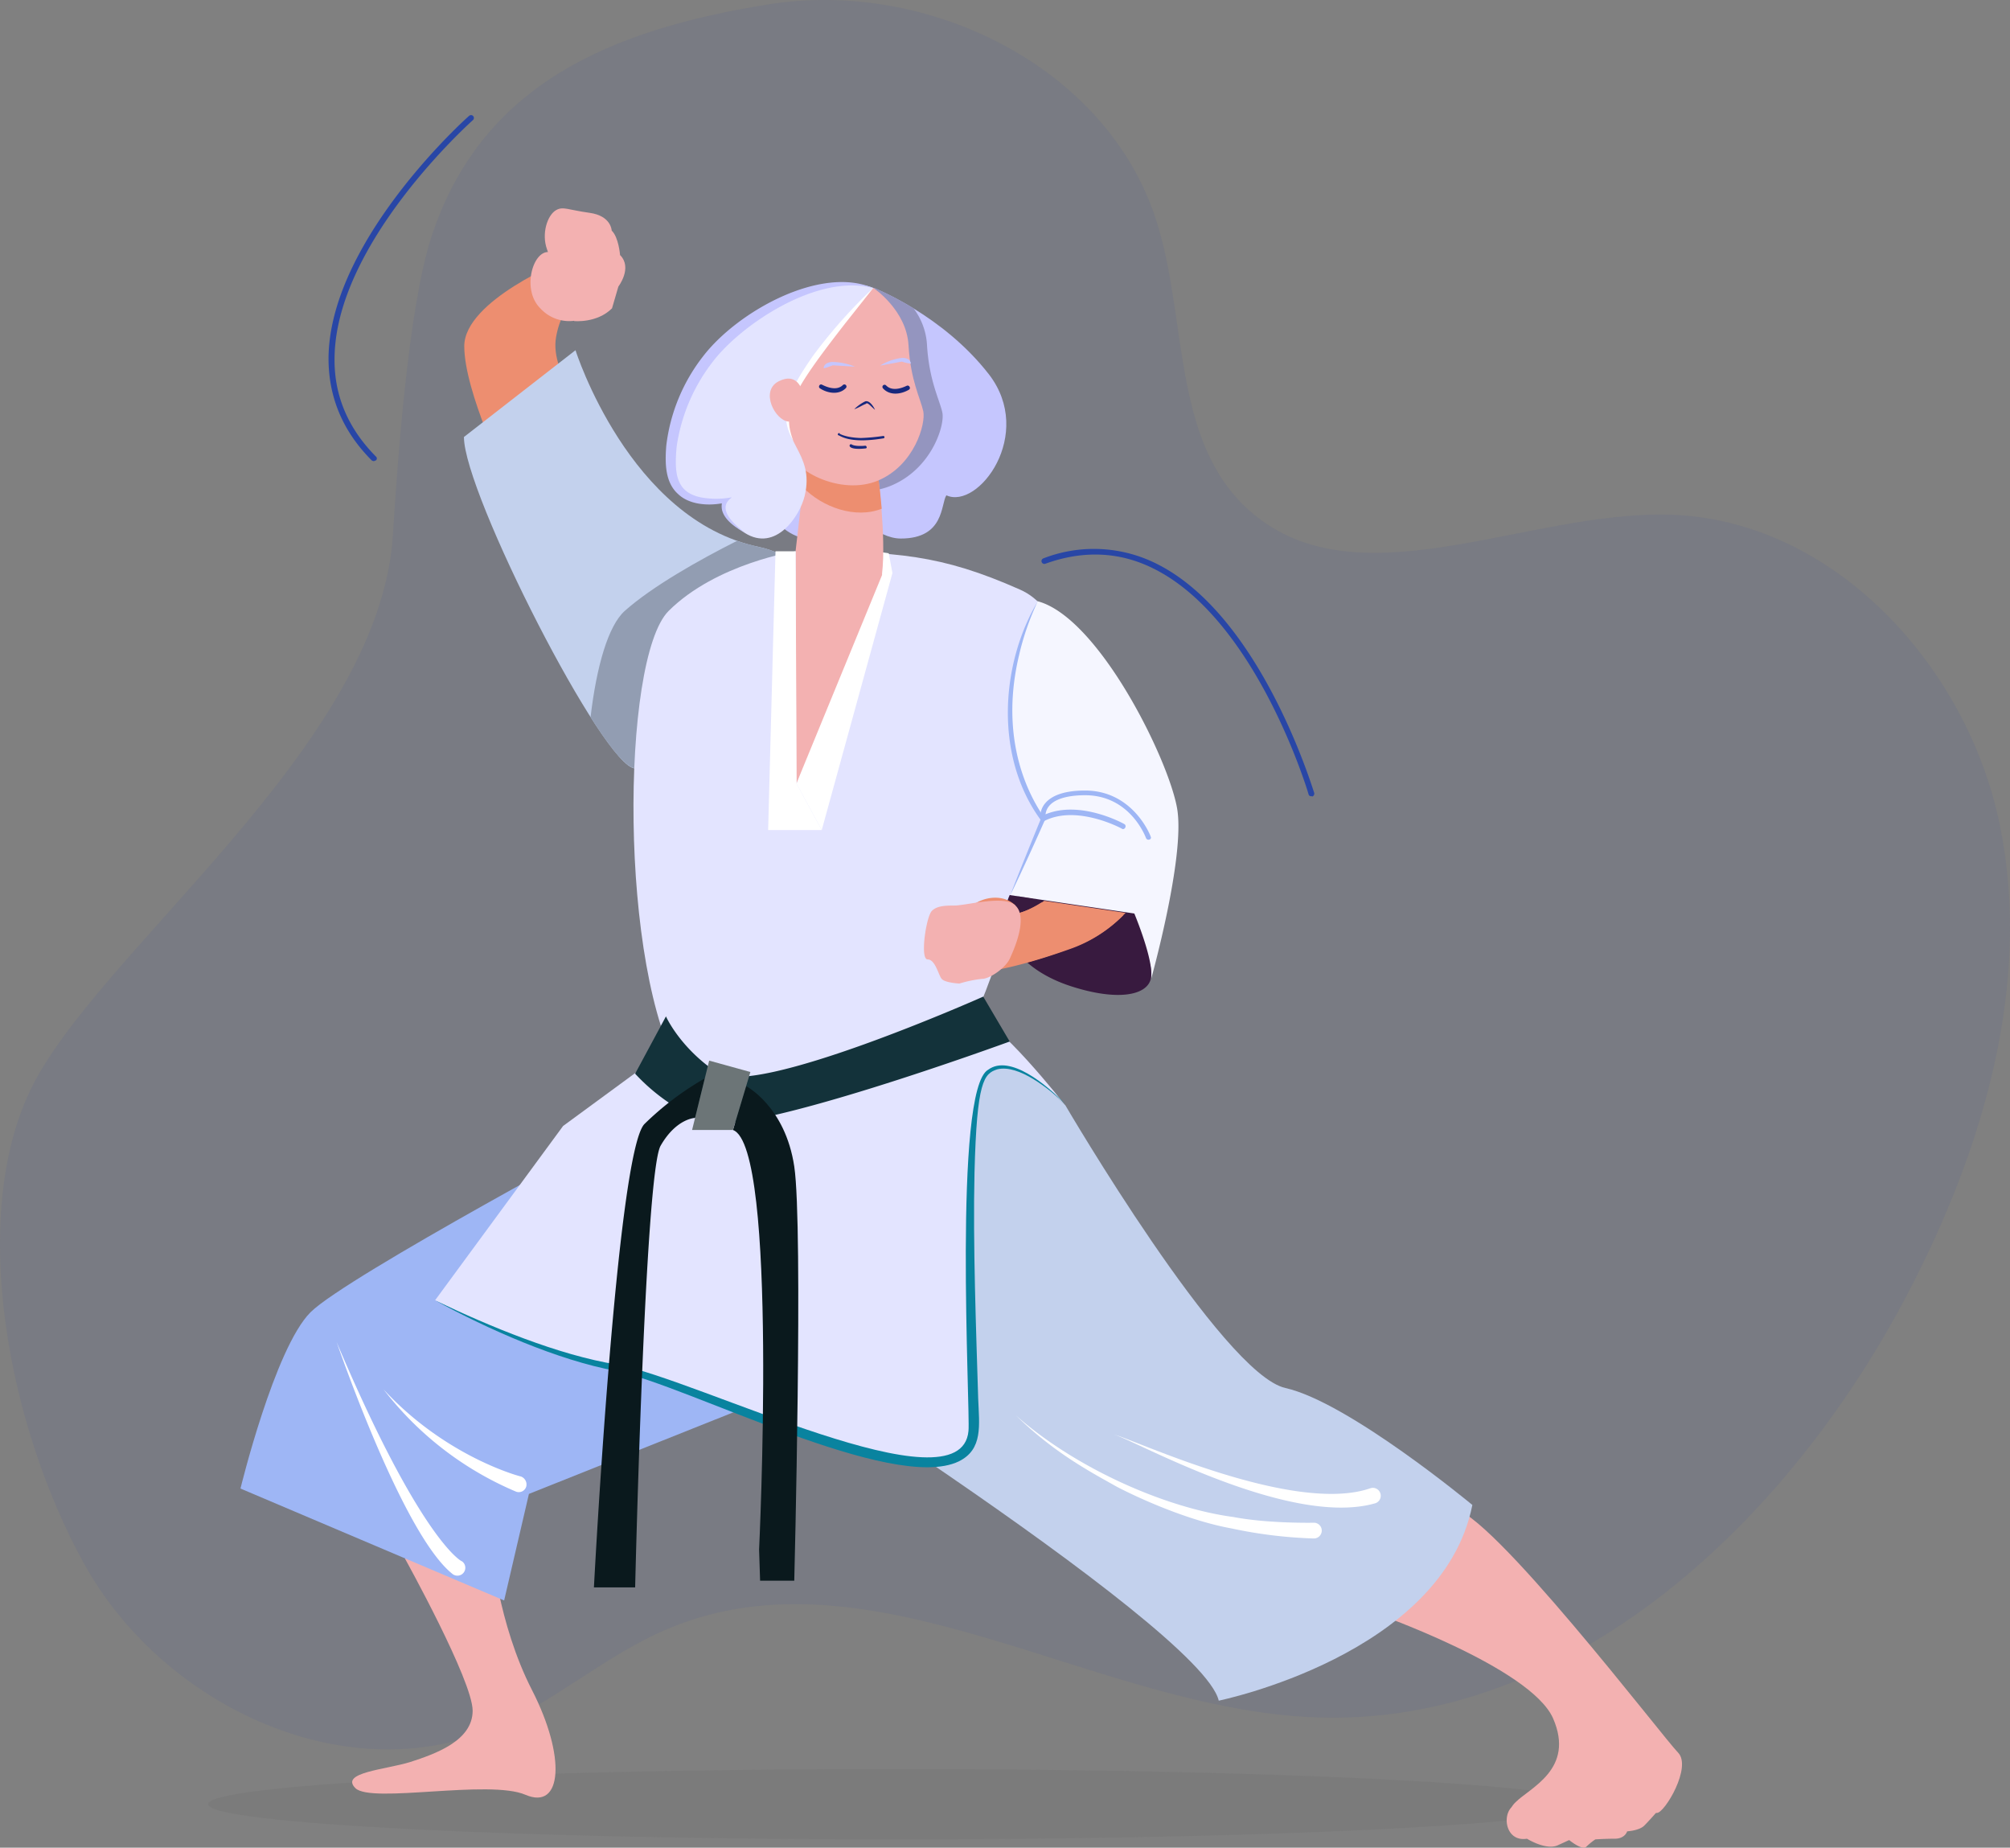 <svg xmlns="http://www.w3.org/2000/svg" width="490.634" height="450.909" viewBox="0 0 490.634 450.909">
  <rect x="0" y="0" width="490.634" height="450.909" fill="#808080" stroke="none"/>
  <g id="Senior_1" data-name="Senior 1" transform="translate(-0.022 0.01)">
    <path id="Tracé_8386" d="M95.93,130.6c-3.271,51.929-72.7,101.978-88.648,135.752-14.638,30.994-5.561,80.961,13.166,115.062s62.479,55.364,98.543,40.889c15.7-6.3,28.541-18.318,44.16-24.861,49.967-20.935,104.1,19.709,158.241,21.671,62.4,2.208,115.308-48,144.257-103.368,18.4-35.165,30.5-75.645,22.489-114.572-8.014-38.845-40.726-74.418-80.47-75.563-35.737-1.063-77.526,22.653-103.531-1.8-18.155-17.092-14.229-46.614-22-70.411C269.955,16.108,226.367-5.154,187.6,1.061s-70.248,19.627-82.351,57c-5.561,17.337-8.178,54.3-9.323,72.537" transform="translate(0 0)" fill="#2846a6" opacity="0.08"/>
    <g id="Groupe_6437" data-name="Groupe 6437" transform="translate(50.788 28.119)">
      <g id="Groupe_6436" data-name="Groupe 6436">
        <g id="Groupe_6435" data-name="Groupe 6435">
          <path id="Tracé_10191" data-name="Tracé 10191" d="M62.1,536.487c0,4.743,75.236,8.587,168.055,8.587s168.055-3.844,168.055-8.587S322.973,527.9,230.155,527.9,62.1,531.662,62.1,536.487Z" transform="translate(-62.1 -124.312)" fill="#515151" opacity="0.1"/>
          <path id="Tracé_10192" data-name="Tracé 10192" d="M282.263,107C270.9,92.36,254.131,85.9,254.131,85.9l-24.779,28.95L224.2,134.067s6.706,14.557,15.783,12.921c9.159-1.636,9.486-6.379,9.486-6.379s5.4,6.46,11.285,6.46c10.713,0,9.732-8.423,11.122-10.549C279.646,140.119,293.548,121.637,282.263,107Z" transform="translate(-91.637 -43.773)" fill="#c5c6fe"/>
          <path id="Tracé_10193" data-name="Tracé 10193" d="M255.5,86.064l-22.9,26.823a66.577,66.577,0,0,0,1.39,11.858c1.636,7.687,15.62,13.575,25.76,9.486,10.059-4.089,13.33-14.8,12.676-17.909s-3.271-7.769-3.762-16.765a16.366,16.366,0,0,0-3.271-8.669,80.141,80.141,0,0,0-9.568-4.988C255.661,85.982,255.58,86.064,255.5,86.064Z" transform="translate(-93.168 -43.773)" fill="#9495bf"/>
          <path id="Tracé_10194" data-name="Tracé 10194" d="M163.215,77.5S138.6,87.4,138.6,98.6s10.549,32.63,10.549,32.63l21.1-14.066s-10.877-11.531-9.241-20.772,7.36-11.2,7.36-11.2Z" transform="translate(-76.04 -42.242)" fill="#ed8e70"/>
          <path id="Tracé_10195" data-name="Tracé 10195" d="M165.732,104.5s13.085,41.38,44.733,48c31.73,6.706-22.653,54.056-30.176,54.056S138.5,139.419,138.5,125.681Z" transform="translate(-76.021 -47.162)" fill="#c3d1ed"/>
          <path id="Tracé_10196" data-name="Tracé 10196" d="M217.353,162.872c-1.8-.409-3.6-.9-5.316-1.472-9.4,4.743-20.69,11.122-27.4,17.092-4.007,3.6-6.869,13.412-8.341,25.924,4.743,7.524,8.832,12.43,10.795,12.43C194.7,216.928,249.083,169.578,217.353,162.872Z" transform="translate(-82.909 -57.53)" fill="#929db2"/>
          <path id="Tracé_10197" data-name="Tracé 10197" d="M118.028,464.408s16.519,29.767,16.519,37.127-9.159,10.549-15.211,12.512c-6.052,1.881-17.255,2.535-13.412,6.379s32.63-2.208,41.543,1.636c9,3.844,9.9-9.323,1.554-25.6s-9.9-35.165-9.9-35.165Z" transform="translate(-69.943 -112.177)" fill="#f3b1b1"/>
          <path id="Tracé_10198" data-name="Tracé 10198" d="M409.7,475.451s38.6,13.412,44.079,25.924c5.4,12.43-5.724,16.928-9.241,20.526-3.516,3.516,2.208,4.5,15.374,4.5,13.085,0,17.255-1.963,19.218-1.963,1.881,0,8.587-11.2,5.152-14.72-3.516-3.516-46.368-59.616-55.2-59.616C420.168,450.1,409.7,475.451,409.7,475.451Z" transform="translate(-125.438 -110.136)" fill="#f3b1b1"/>
          <path id="Tracé_10199" data-name="Tracé 10199" d="M167.317,335.4s-69.675,37.209-78.425,45.959S71.8,424.375,71.8,424.375l64.36,27.314,6.052-26.005,80.552-32.139Z" transform="translate(-63.867 -89.236)" fill="#9eb6f5"/>
          <path id="Tracé_10200" data-name="Tracé 10200" d="M206.6,375.924s124.3,77.608,128.556,96.008c0,0,54.628-11.122,61.906-47.759,0,0-30.258-25.106-45.632-28.541S297.7,326.611,297.7,326.611L282.736,312.3Z" transform="translate(-88.43 -85.027)" fill="#c3d1ed"/>
          <path id="Tracé_10201" data-name="Tracé 10201" d="M129.9,372.548s1.554.818,4.252,2.126c7.933,3.844,25.515,11.858,39.826,14.229,19.218,3.189,87.258,39.5,87.258,14.148,0-4.58-3.516-79.407,2.862-85.786s19.463,7.524,19.463,7.524S266.633,303.2,261.236,303.2s-74.337,7.933-74.337,7.933l-25.76,18.891Z" transform="translate(-74.454 -83.368)" fill="#e3e4ff"/>
          <path id="Tracé_10202" data-name="Tracé 10202" d="M264.934,318.965c-8.669,4.743-4.334,83.5-4.825,88.157-1.8,20.036-66.077-12.594-85.786-16.192-14.311-2.29-31.321-9.4-44.324-15.62,12.676,6.951,29.849,14.557,44.079,17.173,17.5,3.6,67.467,29.849,83.659,22.08,5.97-2.944,4.988-8.832,4.743-15.293-.491-16.274-1.308-37.782-.9-55.2.572-22.407,2.29-24.125,5.561-25.188,5.234-1.308,12.839,4.907,16.683,8.587C279.246,322.645,270.168,315.121,264.934,318.965Z" transform="translate(-74.472 -86.048)" fill="#09839f"/>
          <path id="Tracé_10203" data-name="Tracé 10203" d="M166.164,84.441s.327-9.241-3.516-9.241-6.379,9.323-1.881,13.739a9.522,9.522,0,0,0,9.241,2.862Z" transform="translate(-79.642 -41.823)" fill="#f3b1b1"/>
          <path id="Tracé_10204" data-name="Tracé 10204" d="M179.044,86.565l1.554-5.316s3.516-4.58.409-7.687c0,0-.327-4.334-2.044-5.97,0,0-.082-3.6-5.4-4.334s-6.46-1.636-8.178-.654c-2.126,1.227-3.6,5.724-2.208,9.568,1.39,3.925,1.8,5.234,1.8,7.933,0,2.617.082,3.844,2.535,4.907s2.29,4.661,2.29,4.661S175.364,90.245,179.044,86.565Z" transform="translate(-80.419 -39.449)" fill="#f3b1b1"/>
          <path id="Tracé_10205" data-name="Tracé 10205" d="M303.3,422.4c14.066,12.512,35.982,22.489,53.074,24.779,8.587,1.636,19.709,1.39,19.627,1.39a1.922,1.922,0,0,1,0,3.844,111.588,111.588,0,0,1-20.117-2.453c-13.493-2.453-28.132-10.222-28.214-10.3C321.7,436.3,312.623,431.559,303.3,422.4Z" transform="translate(-106.051 -105.089)" fill="#fff"/>
          <path id="Tracé_10206" data-name="Tracé 10206" d="M332.6,428.1c4.334.981,43.751,19.627,62.56,13.085h0a1.927,1.927,0,1,1,1.145,3.68C375.452,450.834,337.752,429.572,332.6,428.1Z" transform="translate(-111.389 -106.127)" fill="#fff"/>
          <path id="Tracé_10207" data-name="Tracé 10207" d="M100.5,400.5c20.69,48.822,30.667,53.647,30.585,53.483a1.931,1.931,0,1,1-2.29,3.108C118.246,448.749,104.916,413.094,100.5,400.5Z" transform="translate(-69.097 -101.098)" fill="#fff"/>
          <path id="Tracé_10208" data-name="Tracé 10208" d="M114.5,414.6c15.374,16.683,33.693,21.344,33.529,21.262a2.071,2.071,0,0,1,1.308,2.453,1.887,1.887,0,0,1-2.535,1.227A80.146,80.146,0,0,1,114.5,414.6Z" transform="translate(-71.648 -103.667)" fill="#fff"/>
          <path id="Tracé_10209" data-name="Tracé 10209" d="M457.887,540.937s-4.58-4.171-6.951-1.8-1.227,8.5,3.762,7.687c0,0,4.58,2.862,7.442,1.636L465,547.152s3.189,2.617,4.171,1.636a16.694,16.694,0,0,1,2.208-1.8s2.208-.164,4.743-.164,3.026-1.8,3.026-1.8,2.944-.164,4.171-1.39,2.862-3.108,2.862-3.108-5.643-2.044-8.014-1.145c-2.453.981-1.39,2.617-1.39,2.617a5.984,5.984,0,0,0-3.925-1.308,15.917,15.917,0,0,0-4.171.491,8.723,8.723,0,0,0-3.189-1.308,8.508,8.508,0,0,0-2.208.327S457.887,536.929,457.887,540.937Z" transform="translate(-132.736 -126.227)" fill="#f3b1b1"/>
          <path id="Tracé_10210" data-name="Tracé 10210" d="M228.682,164.5s-19.3,2.944-30.994,14.557c-11.694,11.694-12.185,87.994,3.189,112.936,0,0,56.672.572,71.311-13.984,3.108-3.108,18.891-54.71,18.891-54.71s11.531-41.053-7.687-49.476C264.174,165.318,253.3,164.5,228.682,164.5Z" transform="translate(-85.243 -58.095)" fill="#e3e4ff"/>
          <path id="Tracé_10211" data-name="Tracé 10211" d="M197.124,302.225,189.6,316.209a47.171,47.171,0,0,0,17.092,11.776c10.222,3.844,74.337-19.627,74.337-19.627l-6.46-10.958s-55.855,24.861-64.932,18.564C200.477,309.83,197.124,302.225,197.124,302.225Z" transform="translate(-85.333 -82.312)" fill="#13323a"/>
          <path id="Tracé_10212" data-name="Tracé 10212" d="M225.179,437.2s4.743-98.379-6.379-102.387l3.189-10.713s9.568,4.907,11.776,19.627,0,101.078,0,101.078h-8.341Z" transform="translate(-90.653 -87.177)" fill="#0a191d"/>
          <path id="Tracé_10213" data-name="Tracé 10213" d="M202,331.45s-4.58.082-8.423,6.788-6.215,107.784-6.215,107.784H177.3s5.561-106.312,12.349-113.1a72.07,72.07,0,0,1,14.72-11.122Z" transform="translate(-83.091 -86.758)" fill="#0a191d"/>
          <path id="Tracé_10214" data-name="Tracé 10214" d="M308.188,179.4a61.34,61.34,0,0,0-6.788,27.314,46.213,46.213,0,0,0,8.014,25.842l-7.933,18.564s36.31,4.5,34.429,20.526c0,0,8.341-29.767,6.379-41.543C340.327,218.245,323.153,183.325,308.188,179.4Z" transform="translate(-105.704 -60.81)" fill="#f5f6ff"/>
          <path id="Tracé_10215" data-name="Tracé 10215" d="M303.591,192.566a64.481,64.481,0,0,1,4.58-13.166c-9,15.129-10.713,37.7.654,53.32-.736,1.8-4.988,12.185-7.442,18.564,3.189-6.542,7.36-15.865,8.587-18.645C309.806,231.9,297.621,217.591,303.591,192.566Z" transform="translate(-105.605 -60.81)" fill="#9eb6f5"/>
          <g id="Groupe_6427" data-name="Groupe 6427" transform="translate(203.171 164.795)">
            <path id="Tracé_10216" data-name="Tracé 10216" d="M336.349,247.513c-.164-.409-3.925-10.468-14.884-10.468-3.925,0-9.159.818-9.65,4.661,8.423-3.516,18.809,2.126,19.218,2.372.736.409.082,1.554-.572,1.145-.082-.082-11.04-5.97-18.973-1.881l-.736.409-.164-.818a5.005,5.005,0,0,1,1.145-3.925c1.717-2.044,4.988-3.108,9.732-3.108,11.776,0,16.029,11.122,16.029,11.285C337.821,247.84,336.676,248.249,336.349,247.513Z" transform="translate(-310.541 -235.9)" fill="#9eb6f5"/>
          </g>
          <path id="Tracé_10217" data-name="Tracé 10217" d="M302.283,279.857s3.026,6.052,14.066,9.568,18.155,2.208,19.218-1.8c1.063-3.925-4.007-16.029-4.007-16.029l-30.422-4.5A12.885,12.885,0,0,0,302.283,279.857Z" transform="translate(-105.442 -76.79)" fill="#381a3f"/>
          <path id="Tracé_10218" data-name="Tracé 10218" d="M308.276,269.3c-3.026,1.881-6.461,3.435-9.977,3.108L296.5,285.9s6.788-.981,18.482-5.152a33.874,33.874,0,0,0,13.248-8.341Z" transform="translate(-104.811 -77.191)" fill="#ed8e70"/>
          <path id="Tracé_10219" data-name="Tracé 10219" d="M329.42,271.744,309.548,268.8a18.642,18.642,0,0,1-9.65,3.6,13.052,13.052,0,0,0,2.29,7.769,14.07,14.07,0,0,0,3.108,3.68c2.78-.736,6.133-1.8,10.141-3.271A33.91,33.91,0,0,0,329.42,271.744Z" transform="translate(-105.429 -77.1)" fill="#ed8e70"/>
          <path id="Tracé_10220" data-name="Tracé 10220" d="M299.6,269.777c-2.7-2.7-7.605-2.453-10.958.327-3.026,2.453-5.888.164-4.334,1.8,1.636,1.636,7.524,0,7.524,1.8l7.687-1.145A9.894,9.894,0,0,1,299.6,269.777Z" transform="translate(-102.509 -76.933)" fill="#ed8e70"/>
          <path id="Tracé_10221" data-name="Tracé 10221" d="M298.127,269.94c-2.617-2.453-10.549-.327-14.393,0-1.39.082-4.58-.245-6.052,1.39-1.39,1.636-2.862,11.776-.981,11.776s2.617,3.762,3.435,4.743,4.334,1.145,4.334,1.145a29.568,29.568,0,0,1,5.561-1.145c1.8,0,5.888-2.7,6.869-5.234C297.719,280.817,301.317,272.884,298.127,269.94Z" transform="translate(-101.042 -77.095)" fill="#f3b1b1"/>
          <path id="Tracé_10222" data-name="Tracé 10222" d="M210.771,316.5,206.6,333.428h9.977l4.252-14.148Z" transform="translate(-88.43 -85.792)" fill="#6c7577"/>
          <g id="Groupe_6428" data-name="Groupe 6428" transform="translate(29.428)">
            <path id="Tracé_10223" data-name="Tracé 10223" d="M109.137,118.793a1.163,1.163,0,0,1-.491-.164c-7.278-7.278-10.795-15.947-10.549-25.842.9-28.459,33.856-57.9,34.265-58.226a.7.7,0,1,1,.9,1.063c-.327.327-32.875,29.358-33.693,57.245-.327,9.486,3.108,17.746,10.059,24.779a.612.612,0,0,1,0,.981C109.465,118.629,109.3,118.793,109.137,118.793Z" transform="translate(-98.085 -34.386)" fill="#2846a6"/>
          </g>
          <g id="Groupe_6429" data-name="Groupe 6429" transform="translate(203.526 105.834)">
            <path id="Tracé_10224" data-name="Tracé 10224" d="M376.745,224.153a.622.622,0,0,1-.654-.491c-.082-.409-12.594-42.2-37.454-54.873-8.423-4.334-17.419-4.743-26.742-1.39a.7.7,0,1,1-.491-1.308,34.127,34.127,0,0,1,27.886,1.472c25.433,12.921,37.945,55.282,38.191,55.773a.781.781,0,0,1-.491.9C376.991,224.153,376.909,224.153,376.745,224.153Z" transform="translate(-310.975 -163.802)" fill="#2846a6"/>
          </g>
          <path id="Tracé_10225" data-name="Tracé 10225" d="M243.933,232.54l17.255-62.724-.9-4.825-3.271-.491L237.8,221.254Z" transform="translate(-94.115 -58.095)" fill="#fff"/>
          <path id="Tracé_10226" data-name="Tracé 10226" d="M258.6,164.731c1.063-9.159-1.063-24.534-1.063-24.534L240.2,135.7l-2.7,23.47.164,56.836L258.6,165.058v-.327Z" transform="translate(-94.061 -52.847)" fill="#f3b1b1"/>
          <path id="Tracé_10227" data-name="Tracé 10227" d="M240.681,135.7l-.981,7.932c4.743,4.907,12.839,7.769,19.218,5.234-.409-4.907-.981-8.669-.981-8.669Z" transform="translate(-94.462 -52.847)" fill="#ed8e70"/>
          <path id="Tracé_10228" data-name="Tracé 10228" d="M236.251,221.254l-.245-56.754H231.1l-1.8,68.04h13.085Z" transform="translate(-92.567 -58.095)" fill="#fff"/>
          <path id="Tracé_10229" data-name="Tracé 10229" d="M255.482,85.9s8.1,5.4,8.587,13.984,2.944,13.085,3.6,16.11-2.126,13.166-11.04,16.928-21.508-2.126-23.061-9.486-3.026-20.526,1.717-27.4C240.025,89.089,255.482,85.9,255.482,85.9Z" transform="translate(-93.07 -43.773)" fill="#f3b1b1"/>
          <path id="Tracé_10230" data-name="Tracé 10230" d="M249.657,85.675s-17.5,18.564-20.445,28.132,6.3,11.776,3.68,22.653c-1.145,4.825-7.033,13.821-14.638,9-7.605-4.743-4.743-7.932-4.743-7.932s-12.021,2.535-13.248-7.2,4.334-24.37,14.229-32.793C235.673,79.542,249.657,85.675,249.657,85.675Z" transform="translate(-87.245 -43.548)" fill="#e3e4ff"/>
          <path id="Tracé_10231" data-name="Tracé 10231" d="M255.953,85.9l-6.869,8.669c-13.166,16.928-15.456,21.262-12.676,28.622-4.171-6.951-.245-13.33,4.743-20.608A125,125,0,0,1,255.953,85.9Z" transform="translate(-93.541 -43.773)" fill="#fff"/>
          <path id="Tracé_10232" data-name="Tracé 10232" d="M209.991,103.9c6.869-9.241,25.842-22,39.417-18.237-12.757-5.643-33.12,5.643-41.543,16.6a43.833,43.833,0,0,0-9,21.835c-.327,4.171-.327,8.914,2.862,11.776,2.617,2.535,7.033,2.944,10.713,2.29a4.457,4.457,0,0,0,.082,1.8c.736,2.453,3.353,4.171,5.643,5.4-8.178-6.052-3.516-8.26-3.353-8.669a20.658,20.658,0,0,1-7.115.082c-6.624-1.145-6.869-6.133-6.3-12.43A43.973,43.973,0,0,1,209.991,103.9Z" transform="translate(-86.996 -43.456)" fill="#c5c6fe"/>
          <path id="Tracé_10233" data-name="Tracé 10233" d="M237.651,115.856s-1.145-4.58-5.724-2.208-.818,9.568,2.453,9.813C237.732,123.625,237.651,115.856,237.651,115.856Z" transform="translate(-92.658 -48.705)" fill="#f3b1b1"/>
          <g id="Groupe_6430" data-name="Groupe 6430" transform="translate(153.735 77.559)">
            <path id="Tracé_10234" data-name="Tracé 10234" d="M255.741,130.431c-3.844-.082-5.724-1.227-5.152-1.145-.327-.245-.736.327-.327.491.491.082,2.617,2.126,10.958.736a.29.29,0,1,0-.082-.572A48.738,48.738,0,0,1,255.741,130.431Z" transform="translate(-250.09 -129.226)" fill="#18287d"/>
          </g>
          <g id="Groupe_6431" data-name="Groupe 6431" transform="translate(156.616 80.279)">
            <path id="Tracé_10235" data-name="Tracé 10235" d="M257.528,133.573c.164,0,.327-.164.245-.327a.352.352,0,0,0-.327-.327c-.736.082-2.617.164-3.353-.327-.572-.327-1.554,1.554,3.435.981Z" transform="translate(-253.613 -132.553)" fill="#18287d"/>
          </g>
          <g id="Groupe_6432" data-name="Groupe 6432" transform="translate(157.751 69.78)">
            <path id="Tracé_10236" data-name="Tracé 10236" d="M260.07,121.829c-.409-.981-1.472-2.453-2.453-2.044A10.173,10.173,0,0,0,255,121.665c1.063-.327,1.963-.981,2.862-1.308C258.189,119.866,258.925,120.848,260.07,121.829Z" transform="translate(-255 -119.714)" fill="#18287d"/>
          </g>
          <path id="Tracé_10237" data-name="Tracé 10237" d="M268.016,106.8c2.208-.082,2.208,1.39,2.208,1.39a10.522,10.522,0,0,1-2.208-.491l-5.316.981A13.284,13.284,0,0,1,268.016,106.8Z" transform="translate(-98.653 -47.58)" fill="#c5c6fe"/>
          <path id="Tracé_10238" data-name="Tracé 10238" d="M247.944,108c-2.208.164-2.044,1.554-2.044,1.554a19.094,19.094,0,0,0,2.208-.736l5.4.327A15.051,15.051,0,0,0,247.944,108Z" transform="translate(-95.591 -47.796)" fill="#c5c6fe"/>
          <g id="Groupe_6433" data-name="Groupe 6433" transform="translate(149.154 65.681)">
            <path id="Tracé_10239" data-name="Tracé 10239" d="M244.743,115.682c-.572-.327-.082-1.227.491-.9.082,0,3.271,1.881,5.07.082a.52.52,0,1,1,.736.736C249.4,117.317,246.624,116.908,244.743,115.682Z" transform="translate(-244.488 -114.702)" fill="#18287d"/>
          </g>
          <g id="Groupe_6434" data-name="Groupe 6434" transform="translate(164.622 65.763)">
            <path id="Tracé_10240" data-name="Tracé 10240" d="M269.861,116.027c.572-.327.082-1.227-.491-.981-.082,0-3.271,1.8-5.07-.082a.52.52,0,0,0-.736.736C265.2,117.5,267.9,117.172,269.861,116.027Z" transform="translate(-263.402 -114.802)" fill="#18287d"/>
          </g>
        </g>
      </g>
    </g>
  </g>
</svg>
